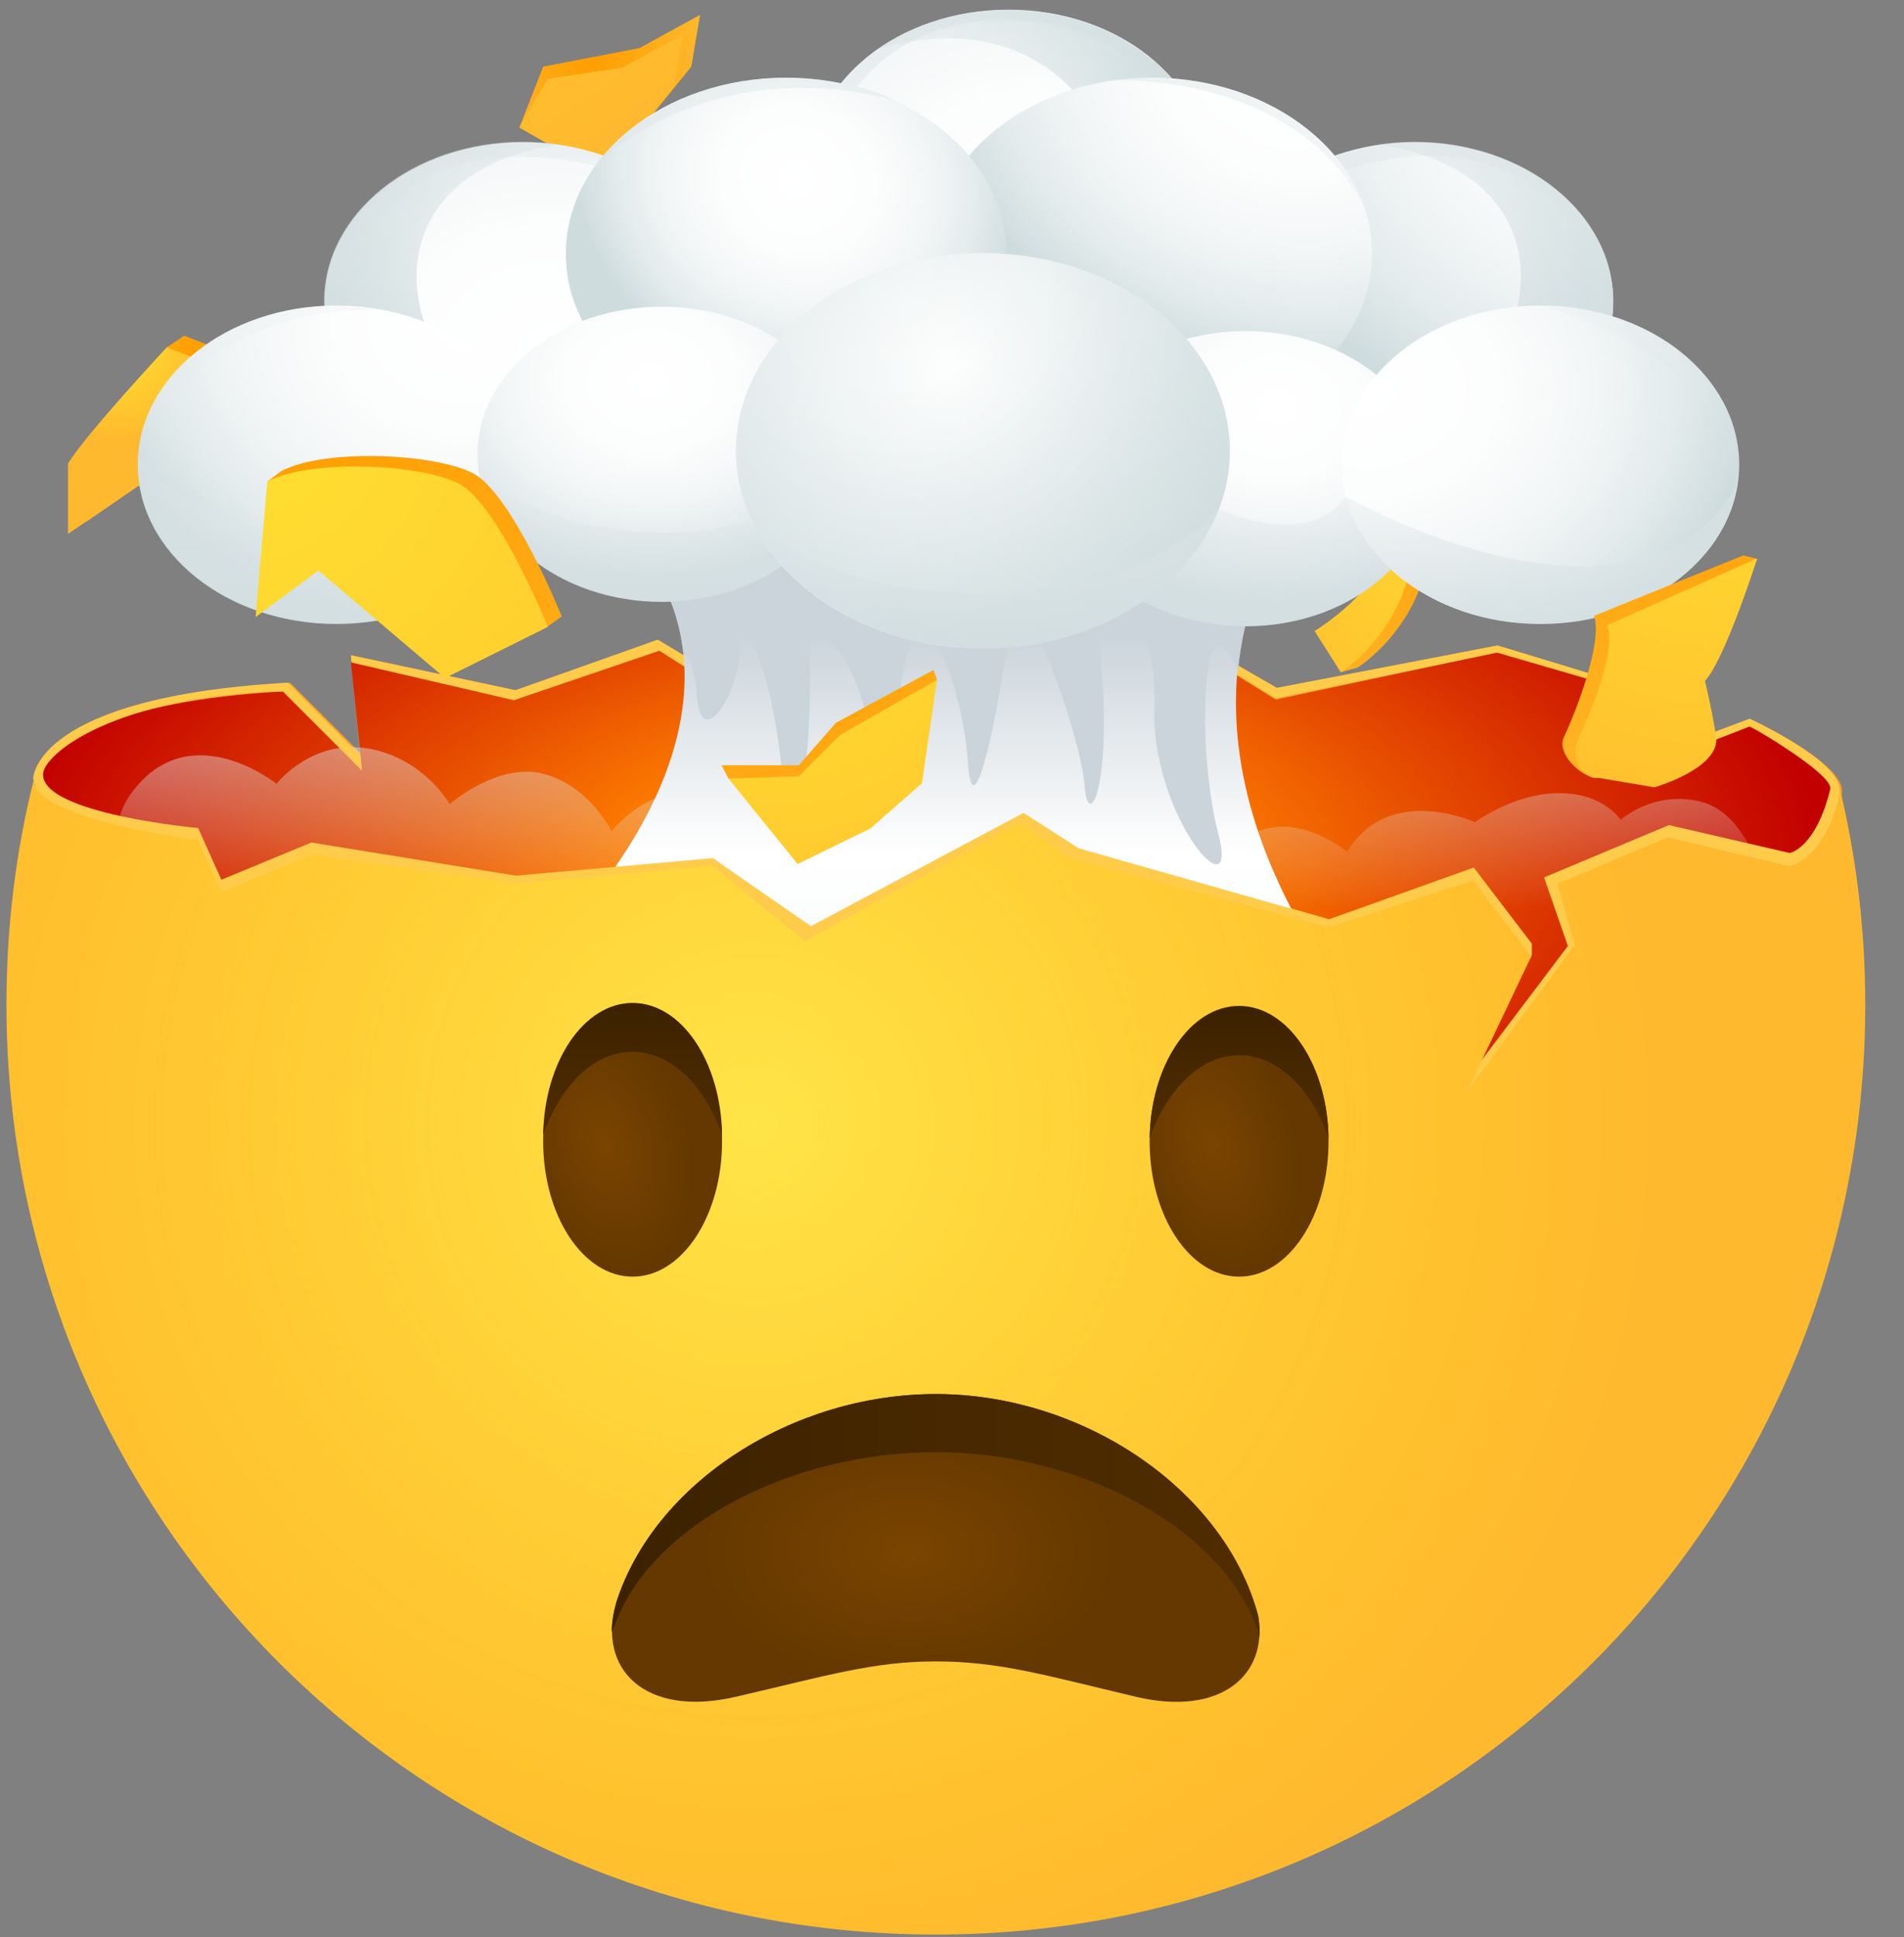 <svg width="59" height="60" viewBox="0 0 59 60" fill="none" xmlns="http://www.w3.org/2000/svg">
<rect x="0" y="0" width="59" height="60" fill="#808080" stroke="none"/>
<g id="Exploding head">
<g id="Group">
<path id="Vector" d="M44.3 16.806C44.12 19.398 42.068 20.676 42.068 20.676L41.546 20.82C41.546 20.82 42.842 18.246 43.022 16.716L44.3 16.806Z" fill="url(#paint0_radial_298_1738)"/>
<path id="Vector_2" d="M43.778 16.95C43.598 19.542 41.546 20.82 41.546 20.82L40.736 19.542C40.736 19.542 42.86 18.264 43.04 16.716L43.778 16.95Z" fill="url(#paint1_radial_298_1738)"/>
<path id="Vector_3" d="M21.422 2.064L20.198 3.576L20.63 5.7L19.568 5.988L19.28 4.854L16.094 3.954L16.832 2.064L19.82 1.488L21.692 0.462L21.422 2.064Z" fill="url(#paint2_radial_298_1738)"/>
<path id="Vector_4" d="M20.882 2.676L19.658 4.17L20.09 6.312L19.028 6.6L18.758 5.466L16.094 3.954L16.976 2.442L19.28 2.1L21.17 1.074L20.882 2.676Z" fill="url(#paint3_radial_298_1738)"/>
<path id="Vector_5" d="M5.168 10.758L5.708 10.398L6.968 10.884L8.768 10.218L7.688 13.764L4.79 14.7L2.648 16.176L5.168 10.758Z" fill="url(#paint4_radial_298_1738)"/>
<path id="Vector_6" d="M2.108 14.358C2.648 13.458 5.168 10.758 5.168 10.758L6.428 11.244L8.228 10.578L7.148 14.124L4.268 15.06L2.108 16.536V14.358V14.358Z" fill="url(#paint5_radial_298_1738)"/>
<path id="Vector_7" d="M54.218 22.26L52.022 23.088L50.906 21.36L46.406 19.992L39.566 21.306L37.352 20.028L35.246 22.008L30.026 21.324L25.076 21.774L24.68 22.782L23.024 23.592V24.672L22.52 23.592L23.816 21.882L20.414 19.83L15.986 21.378L10.91 20.298L11.234 23.394L8.984 21.144C1.1 21.594 1.1 24.114 1.1 24.114L3.404 34.23L34.904 38.046L56.684 31.512L57.08 24.474C57.026 23.556 54.218 22.26 54.218 22.26Z" fill="url(#paint6_linear_298_1738)"/>
<path id="Vector_8" d="M54.2 22.494L51.932 23.376L50.708 21.468L46.37 20.208L39.53 21.666L37.154 20.19L34.994 22.188L30.008 21.486L24.95 21.954L24.626 22.764L22.97 23.574V25.374L22.232 23.898L23.564 22.152L20.414 19.974L15.914 21.684L10.874 20.514L11.216 23.862L8.768 21.414C0.884 21.864 1.028 24.474 1.028 24.474L3.332 34.59L34.832 38.406L56.612 31.872L57.008 24.834C57.026 23.916 54.2 22.494 54.2 22.494Z" fill="url(#paint7_radial_298_1738)"/>
<path id="Vector_9" d="M41.744 26.382C41.744 26.382 39.98 24.906 38.504 26.022C38.504 26.022 21.998 24.402 21.854 24.402C19.91 24.402 18.956 25.752 18.956 25.752C18.956 25.752 18.254 24.33 16.85 23.97C15.428 23.592 13.934 24.906 13.934 24.906C13.934 24.906 13.178 23.538 11.486 23.196C9.686 22.836 8.57 24.276 8.57 24.276C8.57 24.276 5.924 22.152 4.124 24.492C2.576 26.508 5.6 27.39 5.6 27.39L10.046 29.73L19.586 31.08L33.14 35.454L42.05 36.264L50.924 33.6L54.74 27.66C54.74 27.66 54.254 25.23 52.724 24.834C51.248 24.456 50.222 25.392 50.222 25.392C50.222 25.392 49.7 24.564 48.314 24.564C46.928 24.564 45.704 25.464 45.704 25.464C45.704 25.464 43.04 24.24 41.744 26.382Z" fill="url(#paint8_linear_298_1738)"/>
<g id="Group_2">
<path id="Vector_10" d="M22.484 23.592L22.25 23.898L22.988 25.374V23.574V24.654L22.484 23.592Z" fill="#FFCB4B"/>
<path id="Vector_11" d="M30.008 21.486L34.994 22.188L35.21 22.008L30.008 21.306L25.04 21.756L24.968 21.954L30.008 21.486Z" fill="#FFCB4B"/>
<path id="Vector_12" d="M15.932 21.684L20.432 20.154L23.582 22.152L23.798 21.864L20.378 19.812L15.968 21.378L10.874 20.298L10.892 20.514L15.932 21.684Z" fill="#FFCB4B"/>
<path id="Vector_13" d="M54.218 22.26L52.022 23.088L50.906 21.36L46.406 19.992L39.566 21.306L37.352 20.028L37.19 20.19L39.53 21.63L46.406 20.208L50.744 21.468L51.968 23.376L54.236 22.494C54.236 22.494 56.72 23.916 56.72 24.42C56.27 26.274 55.46 26.418 55.46 26.418L51.716 25.554L47.846 27.174L48.584 29.298L45.47 33.42L47.468 29.586V29.226L45.668 26.868L41.186 28.47L33.446 26.256L31.736 25.158L25.148 28.668L22.088 26.58L15.986 27.12L9.65 26.094L6.86 27.246L6.14 25.644C6.14 25.644 1.334 25.212 1.334 23.988C1.334 23.358 3.548 21.558 8.768 21.414L11.216 23.862L10.874 20.514L11.162 23.394L8.912 21.144C1.028 21.594 1.028 24.114 1.028 24.114L3.332 34.23L34.832 38.046L56.612 31.512L57.008 24.474C57.026 23.556 54.218 22.26 54.218 22.26Z" fill="#FFCB4B"/>
</g>
<path id="Vector_14" d="M57.026 24.474C56.612 26.58 55.46 26.832 55.46 26.832L51.68 25.932L48.26 27.372L48.8 29.262L45.452 33.816L47.45 29.622L45.65 27.264L41.168 28.722L33.14 26.562L31.61 25.482L24.95 29.154L22.052 26.814L16.04 27.372L9.65 26.472L6.86 27.624L6.14 26.022C6.14 26.022 1.046 25.374 1.046 24.15C0.488 26.382 0.2 28.704 0.2 31.116C0.2 47.028 13.088 59.916 29 59.916C44.912 59.916 57.8 47.028 57.8 31.116C57.8 28.83 57.53 26.598 57.026 24.474Z" fill="url(#paint9_radial_298_1738)"/>
<path id="Vector_15" opacity="0.5" d="M57.026 24.474C56.612 26.58 55.46 26.832 55.46 26.832L51.68 25.932L48.26 27.372L48.8 29.262L45.452 33.816L47.45 29.622L45.65 27.264L41.168 28.722L33.14 26.562L31.61 25.482L24.95 29.154L22.052 26.814L16.04 27.372L9.65 26.472L6.86 27.624L6.14 26.022C6.14 26.022 1.046 25.392 1.046 24.15C0.488 26.382 0.2 28.704 0.2 31.116C0.2 47.028 13.088 59.916 29 59.916C44.912 59.916 57.8 47.028 57.8 31.116C57.8 28.83 57.53 26.598 57.026 24.474Z" fill="url(#paint10_radial_298_1738)"/>
<path id="Vector_16" d="M19.604 39.54C21.134 39.54 22.375 37.662 22.375 35.346C22.375 33.03 21.134 31.152 19.604 31.152C18.073 31.152 16.831 33.03 16.831 35.346C16.831 37.662 18.073 39.54 19.604 39.54Z" fill="url(#paint11_radial_298_1738)"/>
<path id="Vector_17" d="M19.604 32.574C20.791 32.574 21.835 33.618 22.375 35.148C22.34 32.88 21.116 31.062 19.604 31.062C18.091 31.062 16.867 32.88 16.831 35.148C17.372 33.618 18.398 32.574 19.604 32.574Z" fill="url(#paint12_linear_298_1738)"/>
<path id="Vector_18" d="M38.396 39.54C39.927 39.54 41.168 37.662 41.168 35.346C41.168 33.03 39.927 31.152 38.396 31.152C36.865 31.152 35.624 33.03 35.624 35.346C35.624 37.662 36.865 39.54 38.396 39.54Z" fill="url(#paint13_radial_298_1738)"/>
<path id="Vector_19" d="M38.396 32.682C37.208 32.682 36.164 33.726 35.624 35.256C35.66 32.988 36.884 31.17 38.396 31.17C39.908 31.17 41.132 32.988 41.168 35.256C40.628 33.708 39.602 32.682 38.396 32.682Z" fill="url(#paint14_linear_298_1738)"/>
<path id="Vector_20" d="M22.79 52.554C25.598 51.906 27.038 51.456 29 51.456C30.962 51.456 32.402 51.888 35.21 52.554C37.82 53.166 39.296 51.888 38.99 50.052C37.964 46.164 33.59 43.176 29 43.176C24.536 43.176 20.288 45.93 19.1 49.62C18.488 51.69 19.982 53.202 22.79 52.554Z" fill="url(#paint15_radial_298_1738)"/>
<path id="Vector_21" d="M19.1 50.196C20.288 47.19 24.536 44.976 29 44.976C33.59 44.976 37.964 47.406 38.99 50.556C38.99 50.592 39.008 50.646 39.026 50.7C39.044 50.502 39.026 50.286 38.99 50.052C37.964 46.164 33.59 43.176 29 43.176C24.536 43.176 20.288 45.93 19.1 49.62C19.01 49.944 18.956 50.25 18.956 50.538C19.01 50.412 19.064 50.304 19.1 50.196Z" fill="url(#paint16_linear_298_1738)"/>
<g id="Group_3">
<path id="Vector_22" d="M19.064 26.85L22.088 26.58L25.13 28.686L31.718 25.176L33.428 26.274L40.016 28.146C38.558 25.356 37.532 21.666 39.044 17.886C41.888 10.83 20.378 17.778 20.378 17.778C22.322 21.216 20.45 24.87 19.064 26.85Z" fill="url(#paint17_linear_298_1738)"/>
<path id="Vector_23" d="M33.608 24.33C33.698 25.752 34.472 24.492 34.112 20.352C33.752 16.212 35.876 18.462 35.768 21.882C35.66 25.302 38.432 28.398 37.748 25.806C37.064 23.214 37.226 17.976 38.36 20.802C38.45 19.848 38.666 18.876 39.062 17.886C41.906 10.83 20.396 17.778 20.396 17.778C20.846 18.57 21.08 19.38 21.17 20.172C21.386 20.424 21.548 20.856 21.584 21.414C21.674 23.43 22.934 21.486 22.934 20.01C22.934 18.534 24.104 21.054 24.284 24.69C24.374 26.328 25.184 24.906 25.094 20.37C25.058 18.516 26.588 20.496 26.894 22.458C27.2 24.42 27.47 23.736 28.01 20.73C28.55 17.724 29.846 21.324 29.99 23.574C30.134 25.824 30.854 22.494 31.232 19.83C31.61 17.166 33.518 22.926 33.608 24.33Z" fill="url(#paint18_linear_298_1738)"/>
</g>
<g id="Group_4">
<g id="Group_5">
<path id="Vector_24" d="M31.25 10.164C34.65 10.164 37.406 7.956 37.406 5.232C37.406 2.508 34.65 0.3 31.25 0.3C27.85 0.3 25.094 2.508 25.094 5.232C25.094 7.956 27.85 10.164 31.25 10.164Z" fill="url(#paint19_radial_298_1738)"/>
<path id="Vector_25" d="M27.2 1.524C27.47 1.326 27.776 1.146 28.1 1.002C31.016 -0.384 34.796 0.39 36.542 2.73C37.226 3.648 37.496 4.692 37.388 5.682L34.526 5.466C34.112 2.748 31.43 0.264 27.2 1.524Z" fill="url(#paint20_radial_298_1738)"/>
</g>
<path id="Vector_26" d="M43.833 14.268C47.233 14.268 49.989 12.06 49.989 9.336C49.989 6.612 47.233 4.404 43.833 4.404C40.433 4.404 37.677 6.612 37.677 9.336C37.677 12.06 40.433 14.268 43.833 14.268Z" fill="url(#paint21_radial_298_1738)"/>
<path id="Vector_27" d="M35.696 13.314C39.464 13.314 42.518 10.872 42.518 7.86C42.518 4.848 39.464 2.406 35.696 2.406C31.928 2.406 28.874 4.848 28.874 7.86C28.874 10.872 31.928 13.314 35.696 13.314Z" fill="url(#paint22_radial_298_1738)"/>
<path id="Vector_28" d="M42.717 4.476C43.077 4.422 43.455 4.386 43.833 4.386C47.234 4.386 49.989 6.6 49.989 9.318C49.989 10.398 49.556 11.388 48.837 12.198L46.514 10.848C47.864 8.364 47.145 5.142 42.717 4.476Z" fill="url(#paint23_radial_298_1738)"/>
<path id="Vector_29" d="M16.22 14.268C19.62 14.268 22.376 12.06 22.376 9.336C22.376 6.612 19.62 4.404 16.22 4.404C12.82 4.404 10.064 6.612 10.064 9.336C10.064 12.06 12.82 14.268 16.22 14.268Z" fill="url(#paint24_radial_298_1738)"/>
<path id="Vector_30" d="M24.356 13.314C28.124 13.314 31.178 10.872 31.178 7.86C31.178 4.848 28.124 2.406 24.356 2.406C20.588 2.406 17.534 4.848 17.534 7.86C17.534 10.872 20.588 13.314 24.356 13.314Z" fill="url(#paint25_radial_298_1738)"/>
<path id="Vector_31" d="M17.319 4.476C16.959 4.422 16.581 4.386 16.203 4.386C12.8 4.386 10.046 6.6 10.046 9.318C10.046 10.398 10.479 11.388 11.198 12.198L13.521 10.848C12.171 8.364 12.89 5.142 17.319 4.476Z" fill="url(#paint26_radial_298_1738)"/>
<path id="Vector_32" d="M10.424 19.326C13.824 19.326 16.58 17.118 16.58 14.394C16.58 11.67 13.824 9.462 10.424 9.462C7.024 9.462 4.268 11.67 4.268 14.394C4.268 17.118 7.024 19.326 10.424 19.326Z" fill="url(#paint27_radial_298_1738)"/>
<path id="Vector_33" d="M20.504 18.642C23.656 18.642 26.21 16.595 26.21 14.07C26.21 11.545 23.656 9.498 20.504 9.498C17.353 9.498 14.798 11.545 14.798 14.07C14.798 16.595 17.353 18.642 20.504 18.642Z" fill="url(#paint28_radial_298_1738)"/>
<path id="Vector_34" d="M30.458 20.082C34.683 20.082 38.108 17.342 38.108 13.962C38.108 10.582 34.683 7.842 30.458 7.842C26.233 7.842 22.808 10.582 22.808 13.962C22.808 17.342 26.233 20.082 30.458 20.082Z" fill="url(#paint29_radial_298_1738)"/>
<path id="Vector_35" d="M30.458 20.082C34.683 20.082 38.108 17.342 38.108 13.962C38.108 10.582 34.683 7.842 30.458 7.842C26.233 7.842 22.808 10.582 22.808 13.962C22.808 17.342 26.233 20.082 30.458 20.082Z" fill="url(#paint30_radial_298_1738)"/>
<path id="Vector_36" d="M38.594 19.398C41.745 19.398 44.3 17.351 44.3 14.826C44.3 12.301 41.745 10.254 38.594 10.254C35.443 10.254 32.888 12.301 32.888 14.826C32.888 17.351 35.443 19.398 38.594 19.398Z" fill="url(#paint31_radial_298_1738)"/>
<path id="Vector_37" d="M30.458 20.082C34.683 20.082 38.108 17.342 38.108 13.962C38.108 10.582 34.683 7.842 30.458 7.842C26.233 7.842 22.808 10.582 22.808 13.962C22.808 17.342 26.233 20.082 30.458 20.082Z" fill="url(#paint32_radial_298_1738)"/>
<path id="Vector_38" d="M30.458 20.082C34.683 20.082 38.108 17.342 38.108 13.962C38.108 10.582 34.683 7.842 30.458 7.842C26.233 7.842 22.808 10.582 22.808 13.962C22.808 17.342 26.233 20.082 30.458 20.082Z" fill="url(#paint33_radial_298_1738)"/>
<path id="Vector_39" d="M47.738 19.326C51.138 19.326 53.894 17.118 53.894 14.394C53.894 11.67 51.138 9.462 47.738 9.462C44.339 9.462 41.582 11.67 41.582 14.394C41.582 17.118 44.339 19.326 47.738 19.326Z" fill="url(#paint34_radial_298_1738)"/>
<path id="Vector_40" d="M35.408 18.606C36.309 19.092 37.407 19.38 38.594 19.38C40.431 19.38 42.05 18.696 43.094 17.616C44.228 18.66 45.885 19.308 47.739 19.308C50.87 19.308 53.462 17.436 53.84 15.006C50.672 20.478 41.709 15.384 41.709 15.384C40.502 17.058 37.767 15.762 37.767 15.762C37.767 15.762 35.642 18.372 30.459 18.372C25.274 18.372 23.331 16.14 23.331 16.14C18.596 17.382 14.925 14.952 14.925 14.952C11.54 17.094 6.716 17.112 4.287 14.196C4.287 14.25 4.287 14.322 4.287 14.376C4.287 17.094 7.04 19.308 10.443 19.308C12.8 19.308 14.835 18.246 15.879 16.698C16.904 17.868 18.614 18.624 20.523 18.624C21.945 18.624 23.259 18.192 24.267 17.508C24.447 17.706 24.645 17.904 24.86 18.084C27.633 20.532 32.312 20.748 35.408 18.606Z" fill="url(#paint35_linear_298_1738)"/>
<path id="Vector_41" opacity="0.5" d="M53.894 14.394C53.894 12.306 52.256 10.506 49.97 9.804C49.97 9.75 49.988 9.696 49.988 9.642C49.988 9.624 49.988 9.588 49.988 9.57C49.988 9.498 49.988 9.426 49.988 9.336C49.988 6.618 47.234 4.404 43.832 4.404C43.832 4.404 43.832 4.404 43.814 4.404C43.724 4.404 43.616 4.404 43.526 4.404C43.454 4.404 43.382 4.404 43.328 4.422C43.31 4.422 43.274 4.422 43.256 4.422C43.166 4.422 43.076 4.44 43.004 4.44C43.004 4.44 43.004 4.44 42.986 4.44C42.41 4.512 41.87 4.638 41.348 4.818C40.502 3.81 39.224 3.018 37.658 2.64C37.208 2.532 36.758 2.46 36.29 2.424C34.472 0.318 30.89 -0.33 28.1 1.002C28.01 1.038 27.938 1.074 27.866 1.128C27.812 1.164 27.758 1.182 27.704 1.218C27.686 1.236 27.668 1.236 27.65 1.254C27.578 1.29 27.506 1.344 27.452 1.38C27.452 1.38 27.452 1.38 27.434 1.38C26.894 1.722 26.444 2.136 26.084 2.586C23.366 2.01 20.36 2.856 18.722 4.836C18.218 4.656 17.66 4.53 17.084 4.458C17.084 4.458 17.084 4.458 17.066 4.458C16.976 4.44 16.886 4.44 16.814 4.44C16.796 4.44 16.76 4.44 16.742 4.44C16.67 4.44 16.598 4.44 16.544 4.422C16.454 4.422 16.364 4.422 16.256 4.422C16.256 4.422 16.256 4.422 16.238 4.422C12.836 4.422 10.082 6.636 10.082 9.354C10.082 9.408 10.082 9.444 10.082 9.48C7.13 9.606 4.736 11.388 4.34 13.692C4.376 13.584 6.284 9.354 11.954 9.606C11.954 9.606 11.162 9.462 10.514 9.462C10.514 9.462 11.09 3.54 18.452 5.124C18.452 5.124 21.818 1.596 27.686 3.09C27.686 3.09 27.164 2.802 26.57 2.694C26.57 2.694 27.902 0.624 31.034 0.624C34.166 0.624 35.678 2.406 35.678 2.406C35.678 2.406 35.12 2.37 34.418 2.496C34.418 2.496 39.818 2.136 42.212 6.258C42.212 6.258 41.978 5.646 41.69 5.268C41.69 5.268 45.236 3.918 47.774 5.952C50.312 7.986 49.142 9.588 49.142 9.588C49.142 9.588 48.422 9.426 47.72 9.462C47.72 9.462 53.66 10.884 53.768 15.348C53.84 15.024 53.894 14.718 53.894 14.394Z" fill="url(#paint36_linear_298_1738)"/>
</g>
<path id="Vector_42" d="M49.412 24.096C48.926 23.988 48.242 23.34 48.458 22.836C48.89 21.918 49.664 19.848 49.394 19.074L54.02 17.202L54.452 17.31C54.128 18.12 52.778 20.208 52.292 20.748C52.292 20.748 52.472 21.45 52.634 22.44C52.814 23.448 50.726 24.042 50.726 24.042L49.412 24.096Z" fill="url(#paint37_radial_298_1738)"/>
<path id="Vector_43" d="M8.714 14.592C10.028 13.89 13.412 14.034 14.636 14.646C15.86 15.258 17.408 19.092 17.408 19.092L16.976 19.398L10.316 17.364L8.282 14.916L8.714 14.592Z" fill="url(#paint38_radial_298_1738)"/>
<path id="Vector_44" d="M22.574 24.114L26.75 24.996L29.036 21.054L28.928 20.748L25.904 22.386L24.752 23.7H22.358L22.574 24.114Z" fill="url(#paint39_radial_298_1738)"/>
<path id="Vector_45" d="M49.412 24.096C48.926 23.988 48.674 23.376 48.908 22.872C49.34 21.954 50.078 20.154 49.808 19.362L54.452 17.292C54.452 17.292 53.462 20.406 52.832 21.09C52.832 21.09 53.012 21.792 53.174 22.782C53.354 23.79 51.266 24.384 51.266 24.384L49.448 24.078L49.412 24.096Z" fill="url(#paint40_radial_298_1738)"/>
<path id="Vector_46" d="M8.282 14.916C9.596 14.214 12.98 14.358 14.204 14.97C15.428 15.582 16.976 19.416 16.976 19.416L13.79 21L9.866 17.67L7.922 19.11L8.282 14.916Z" fill="url(#paint41_radial_298_1738)"/>
<path id="Vector_47" d="M24.716 26.76L26.966 25.662L28.568 24.258L29.036 21.054L26.03 22.764L24.752 24.042L22.574 24.114L24.716 26.76Z" fill="url(#paint42_radial_298_1738)"/>
</g>
</g>
<defs>
<radialGradient id="paint0_radial_298_1738" cx="0" cy="0" r="1" gradientUnits="userSpaceOnUse" gradientTransform="translate(47.803 13.936) rotate(74.026) scale(12.828 12.83)">
<stop stop-color="#FF9D00"/>
<stop offset="1" stop-color="#FFB92E"/>
</radialGradient>
<radialGradient id="paint1_radial_298_1738" cx="0" cy="0" r="1" gradientUnits="userSpaceOnUse" gradientTransform="translate(47.169 14.117) rotate(74.026) scale(12.563 12.565)">
<stop stop-color="#FFE030"/>
<stop offset="1" stop-color="#FFB92E"/>
</radialGradient>
<radialGradient id="paint2_radial_298_1738" cx="0" cy="0" r="1" gradientUnits="userSpaceOnUse" gradientTransform="translate(18.263 1.788) rotate(-14.874) scale(3.701 3.701)">
<stop stop-color="#FF9D00"/>
<stop offset="1" stop-color="#FFB92E"/>
</radialGradient>
<radialGradient id="paint3_radial_298_1738" cx="0" cy="0" r="1" gradientUnits="userSpaceOnUse" gradientTransform="translate(6.571 -13.533) rotate(-14.873) scale(21.619 21.619)">
<stop stop-color="#FFE030"/>
<stop offset="1" stop-color="#FFB92E"/>
</radialGradient>
<radialGradient id="paint4_radial_298_1738" cx="0" cy="0" r="1" gradientUnits="userSpaceOnUse" gradientTransform="translate(5.972 10.854) scale(2.448 2.448)">
<stop stop-color="#FF9D00"/>
<stop offset="1" stop-color="#FFB92E"/>
</radialGradient>
<radialGradient id="paint5_radial_298_1738" cx="0" cy="0" r="1" gradientUnits="userSpaceOnUse" gradientTransform="translate(3.632 10.651) scale(3.071 3.071)">
<stop stop-color="#FFE030"/>
<stop offset="1" stop-color="#FFB92E"/>
</radialGradient>
<linearGradient id="paint6_linear_298_1738" x1="29.039" y1="28.929" x2="29.039" y2="13.571" gradientUnits="userSpaceOnUse">
<stop stop-color="#FF9214"/>
<stop offset="1" stop-color="#FFBC47"/>
</linearGradient>
<radialGradient id="paint7_radial_298_1738" cx="0" cy="0" r="1" gradientUnits="userSpaceOnUse" gradientTransform="translate(28.291 26.866) rotate(-1.162) scale(28.197 12.564)">
<stop offset="0.296" stop-color="#FF8000"/>
<stop offset="1" stop-color="#C20000"/>
</radialGradient>
<linearGradient id="paint8_linear_298_1738" x1="29.226" y1="28.16" x2="29.226" y2="17.463" gradientUnits="userSpaceOnUse">
<stop stop-color="#E7EBEE" stop-opacity="0"/>
<stop offset="1" stop-color="#CFDCDE"/>
</linearGradient>
<radialGradient id="paint9_radial_298_1738" cx="0" cy="0" r="1" gradientUnits="userSpaceOnUse" gradientTransform="translate(23.334 34.78) scale(27.878 27.878)">
<stop stop-color="#FFE030"/>
<stop offset="1" stop-color="#FFB92E"/>
</radialGradient>
<radialGradient id="paint10_radial_298_1738" cx="0" cy="0" r="1" gradientUnits="userSpaceOnUse" gradientTransform="translate(23.334 34.78) scale(21.933)">
<stop stop-color="#FFEA5F"/>
<stop offset="1" stop-color="#FFBC47" stop-opacity="0"/>
</radialGradient>
<radialGradient id="paint11_radial_298_1738" cx="0" cy="0" r="1" gradientUnits="userSpaceOnUse" gradientTransform="translate(18.755 35.45) rotate(73.854) scale(4.069 2.633)">
<stop offset="0.001" stop-color="#7A4400"/>
<stop offset="1" stop-color="#643800"/>
</radialGradient>
<linearGradient id="paint12_linear_298_1738" x1="19.597" y1="31.129" x2="19.597" y2="35.038" gradientUnits="userSpaceOnUse">
<stop offset="0.001" stop-color="#3C2200"/>
<stop offset="1" stop-color="#512D00"/>
</linearGradient>
<radialGradient id="paint13_radial_298_1738" cx="0" cy="0" r="1" gradientUnits="userSpaceOnUse" gradientTransform="translate(37.562 35.451) rotate(73.854) scale(4.069 2.633)">
<stop offset="0.001" stop-color="#7A4400"/>
<stop offset="1" stop-color="#643800"/>
</radialGradient>
<linearGradient id="paint14_linear_298_1738" x1="38.403" y1="31.232" x2="38.403" y2="35.141" gradientUnits="userSpaceOnUse">
<stop offset="0.001" stop-color="#3C2200"/>
<stop offset="1" stop-color="#512D00"/>
</linearGradient>
<radialGradient id="paint15_radial_298_1738" cx="0" cy="0" r="1" gradientUnits="userSpaceOnUse" gradientTransform="translate(28.153 48.025) scale(6.486 4.188)">
<stop offset="0.001" stop-color="#7A4400"/>
<stop offset="1" stop-color="#643800"/>
</radialGradient>
<linearGradient id="paint16_linear_298_1738" x1="18.963" y1="46.922" x2="39.034" y2="46.922" gradientUnits="userSpaceOnUse">
<stop offset="0.001" stop-color="#3C2200"/>
<stop offset="1" stop-color="#512D00"/>
</linearGradient>
<linearGradient id="paint17_linear_298_1738" x1="29.55" y1="19.659" x2="29.55" y2="31.61" gradientUnits="userSpaceOnUse">
<stop stop-color="#CBD4DB"/>
<stop offset="0.568" stop-color="white"/>
<stop offset="0.717" stop-color="#FCFDFD"/>
<stop offset="0.825" stop-color="#F3F6F7"/>
<stop offset="0.92" stop-color="#E3EBEC"/>
<stop offset="1" stop-color="#CFDCDE"/>
</linearGradient>
<linearGradient id="paint18_linear_298_1738" x1="30.81" y1="27.406" x2="29.43" y2="12.586" gradientUnits="userSpaceOnUse">
<stop stop-color="#CBD4DB"/>
<stop offset="1" stop-color="#CBD4DB"/>
</linearGradient>
<radialGradient id="paint19_radial_298_1738" cx="0" cy="0" r="1" gradientUnits="userSpaceOnUse" gradientTransform="translate(31.494 7.169) rotate(154.566) scale(13.576 11.997)">
<stop stop-color="white"/>
<stop offset="0.345" stop-color="#FCFDFD"/>
<stop offset="0.596" stop-color="#F3F6F7"/>
<stop offset="0.815" stop-color="#E3EBEC"/>
<stop offset="1" stop-color="#CFDCDE"/>
</radialGradient>
<radialGradient id="paint20_radial_298_1738" cx="0" cy="0" r="1" gradientUnits="userSpaceOnUse" gradientTransform="translate(28.442 3.853) rotate(154.566) scale(8.324 7.355)">
<stop stop-color="#CFDCDE" stop-opacity="0"/>
<stop offset="0.887" stop-color="#CFDCDE" stop-opacity="0.887"/>
<stop offset="1" stop-color="#CFDCDE"/>
</radialGradient>
<radialGradient id="paint21_radial_298_1738" cx="0" cy="0" r="1" gradientUnits="userSpaceOnUse" gradientTransform="translate(51.697 2.431) rotate(180) scale(14.258 11.424)">
<stop stop-color="white"/>
<stop offset="0.345" stop-color="#FCFDFD"/>
<stop offset="0.596" stop-color="#F3F6F7"/>
<stop offset="0.815" stop-color="#E3EBEC"/>
<stop offset="1" stop-color="#CFDCDE"/>
</radialGradient>
<radialGradient id="paint22_radial_298_1738" cx="0" cy="0" r="1" gradientUnits="userSpaceOnUse" gradientTransform="translate(39.889 2.136) rotate(-166.436) scale(11.273 9.309)">
<stop stop-color="white"/>
<stop offset="0.345" stop-color="#FCFDFD"/>
<stop offset="0.596" stop-color="#F3F6F7"/>
<stop offset="0.815" stop-color="#E3EBEC"/>
<stop offset="1" stop-color="#CFDCDE"/>
</radialGradient>
<radialGradient id="paint23_radial_298_1738" cx="0" cy="0" r="1" gradientUnits="userSpaceOnUse" gradientTransform="translate(42.331 6.935) rotate(180) scale(8.741 7.004)">
<stop stop-color="#CFDCDE" stop-opacity="0"/>
<stop offset="0.887" stop-color="#CFDCDE" stop-opacity="0.887"/>
<stop offset="1" stop-color="#CFDCDE"/>
</radialGradient>
<radialGradient id="paint24_radial_298_1738" cx="0" cy="0" r="1" gradientUnits="userSpaceOnUse" gradientTransform="translate(17.189 11.035) scale(14.258 11.424)">
<stop stop-color="white"/>
<stop offset="0.345" stop-color="#FCFDFD"/>
<stop offset="0.596" stop-color="#F3F6F7"/>
<stop offset="0.815" stop-color="#E3EBEC"/>
<stop offset="1" stop-color="#CFDCDE"/>
</radialGradient>
<radialGradient id="paint25_radial_298_1738" cx="0" cy="0" r="1" gradientUnits="userSpaceOnUse" gradientTransform="translate(24.71 5.58) rotate(27.919) scale(7.04 6.33)">
<stop stop-color="white"/>
<stop offset="0.345" stop-color="#FCFDFD"/>
<stop offset="0.596" stop-color="#F3F6F7"/>
<stop offset="0.815" stop-color="#E3EBEC"/>
<stop offset="1" stop-color="#CFDCDE"/>
</radialGradient>
<radialGradient id="paint26_radial_298_1738" cx="0" cy="0" r="1" gradientUnits="userSpaceOnUse" gradientTransform="translate(17.701 6.935) scale(8.741 7.004)">
<stop stop-color="#CFDCDE" stop-opacity="0"/>
<stop offset="0.887" stop-color="#CFDCDE" stop-opacity="0.887"/>
<stop offset="1" stop-color="#CFDCDE"/>
</radialGradient>
<radialGradient id="paint27_radial_298_1738" cx="0" cy="0" r="1" gradientUnits="userSpaceOnUse" gradientTransform="translate(14.494 10.079) scale(11.87 9.511)">
<stop stop-color="white"/>
<stop offset="0.345" stop-color="#FCFDFD"/>
<stop offset="0.596" stop-color="#F3F6F7"/>
<stop offset="0.815" stop-color="#E3EBEC"/>
<stop offset="1" stop-color="#CFDCDE"/>
</radialGradient>
<radialGradient id="paint28_radial_298_1738" cx="0" cy="0" r="1" gradientUnits="userSpaceOnUse" gradientTransform="translate(20.159 11.798) scale(7.676 6.151)">
<stop stop-color="white"/>
<stop offset="0.345" stop-color="#FCFDFD"/>
<stop offset="0.596" stop-color="#F3F6F7"/>
<stop offset="0.815" stop-color="#E3EBEC"/>
<stop offset="1" stop-color="#CFDCDE"/>
</radialGradient>
<radialGradient id="paint29_radial_298_1738" cx="0" cy="0" r="1" gradientUnits="userSpaceOnUse" gradientTransform="translate(24.239 11.382) rotate(-36.398) scale(13.817 13.243)">
<stop stop-color="white"/>
<stop offset="0.345" stop-color="#FCFDFD"/>
<stop offset="0.595" stop-color="#F3F6F7"/>
<stop offset="0.814" stop-color="#E3EBEC"/>
<stop offset="0.999" stop-color="#CFDCDE"/>
</radialGradient>
<radialGradient id="paint30_radial_298_1738" cx="0" cy="0" r="1" gradientUnits="userSpaceOnUse" gradientTransform="translate(28.424 20.032) rotate(-36.398) scale(12.882 12.347)">
<stop stop-color="#CFDCDE" stop-opacity="0"/>
<stop offset="0.859" stop-color="#CFDCDE" stop-opacity="0.859"/>
<stop offset="1" stop-color="#CFDCDE"/>
</radialGradient>
<radialGradient id="paint31_radial_298_1738" cx="0" cy="0" r="1" gradientUnits="userSpaceOnUse" gradientTransform="translate(39.56 12.603) rotate(180) scale(7.676 6.151)">
<stop stop-color="white"/>
<stop offset="0.345" stop-color="#FCFDFD"/>
<stop offset="0.596" stop-color="#F3F6F7"/>
<stop offset="0.815" stop-color="#E3EBEC"/>
<stop offset="1" stop-color="#CFDCDE"/>
</radialGradient>
<radialGradient id="paint32_radial_298_1738" cx="0" cy="0" r="1" gradientUnits="userSpaceOnUse" gradientTransform="translate(27.766 8.777) rotate(143.602) scale(13.817 13.243)">
<stop stop-color="white"/>
<stop offset="0.345" stop-color="#FCFDFD"/>
<stop offset="0.595" stop-color="#F3F6F7"/>
<stop offset="0.814" stop-color="#E3EBEC"/>
<stop offset="0.999" stop-color="#CFDCDE"/>
</radialGradient>
<radialGradient id="paint33_radial_298_1738" cx="0" cy="0" r="1" gradientUnits="userSpaceOnUse" gradientTransform="translate(29.387 11.379) rotate(143.602) scale(12.882 12.347)">
<stop stop-color="#CFDCDE" stop-opacity="0"/>
<stop offset="0.859" stop-color="#CFDCDE" stop-opacity="0.859"/>
<stop offset="1" stop-color="#CFDCDE"/>
</radialGradient>
<radialGradient id="paint34_radial_298_1738" cx="0" cy="0" r="1" gradientUnits="userSpaceOnUse" gradientTransform="translate(42.335 12.041) rotate(180) scale(11.87 9.511)">
<stop stop-color="white"/>
<stop offset="0.345" stop-color="#FCFDFD"/>
<stop offset="0.596" stop-color="#F3F6F7"/>
<stop offset="0.815" stop-color="#E3EBEC"/>
<stop offset="1" stop-color="#CFDCDE"/>
</radialGradient>
<linearGradient id="paint35_linear_298_1738" x1="29.057" y1="12.691" x2="29.057" y2="20.943" gradientUnits="userSpaceOnUse">
<stop stop-color="#E7EBEE" stop-opacity="0"/>
<stop offset="1" stop-color="#CFDCDE"/>
</linearGradient>
<linearGradient id="paint36_linear_298_1738" x1="29.113" y1="16.062" x2="29.113" y2="-2.353" gradientUnits="userSpaceOnUse">
<stop stop-color="#E7EBEE" stop-opacity="0"/>
<stop offset="1" stop-color="#CFDCDE"/>
</linearGradient>
<radialGradient id="paint37_radial_298_1738" cx="0" cy="0" r="1" gradientUnits="userSpaceOnUse" gradientTransform="translate(53.263 11.829) scale(16.119 16.119)">
<stop stop-color="#FF9D00"/>
<stop offset="1" stop-color="#FFB92E"/>
</radialGradient>
<radialGradient id="paint38_radial_298_1738" cx="0" cy="0" r="1" gradientUnits="userSpaceOnUse" gradientTransform="translate(8.206 11.689) rotate(38.372) scale(27.416 27.416)">
<stop stop-color="#FF9D00"/>
<stop offset="1" stop-color="#FFB92E"/>
</radialGradient>
<radialGradient id="paint39_radial_298_1738" cx="0" cy="0" r="1" gradientUnits="userSpaceOnUse" gradientTransform="translate(23.924 18.465) scale(13.519 13.519)">
<stop stop-color="#FF9D00"/>
<stop offset="1" stop-color="#FFB92E"/>
</radialGradient>
<radialGradient id="paint40_radial_298_1738" cx="0" cy="0" r="1" gradientUnits="userSpaceOnUse" gradientTransform="translate(53.341 11.784) scale(16.567 16.567)">
<stop stop-color="#FFE030"/>
<stop offset="1" stop-color="#FFB92E"/>
</radialGradient>
<radialGradient id="paint41_radial_298_1738" cx="0" cy="0" r="1" gradientUnits="userSpaceOnUse" gradientTransform="translate(7.404 12.752) rotate(38.372) scale(28.115 28.115)">
<stop stop-color="#FFE030"/>
<stop offset="1" stop-color="#FFB92E"/>
</radialGradient>
<radialGradient id="paint42_radial_298_1738" cx="0" cy="0" r="1" gradientUnits="userSpaceOnUse" gradientTransform="translate(24.084 17.983) scale(16.436 16.436)">
<stop stop-color="#FFE030"/>
<stop offset="1" stop-color="#FFB92E"/>
</radialGradient>
</defs>
</svg>
